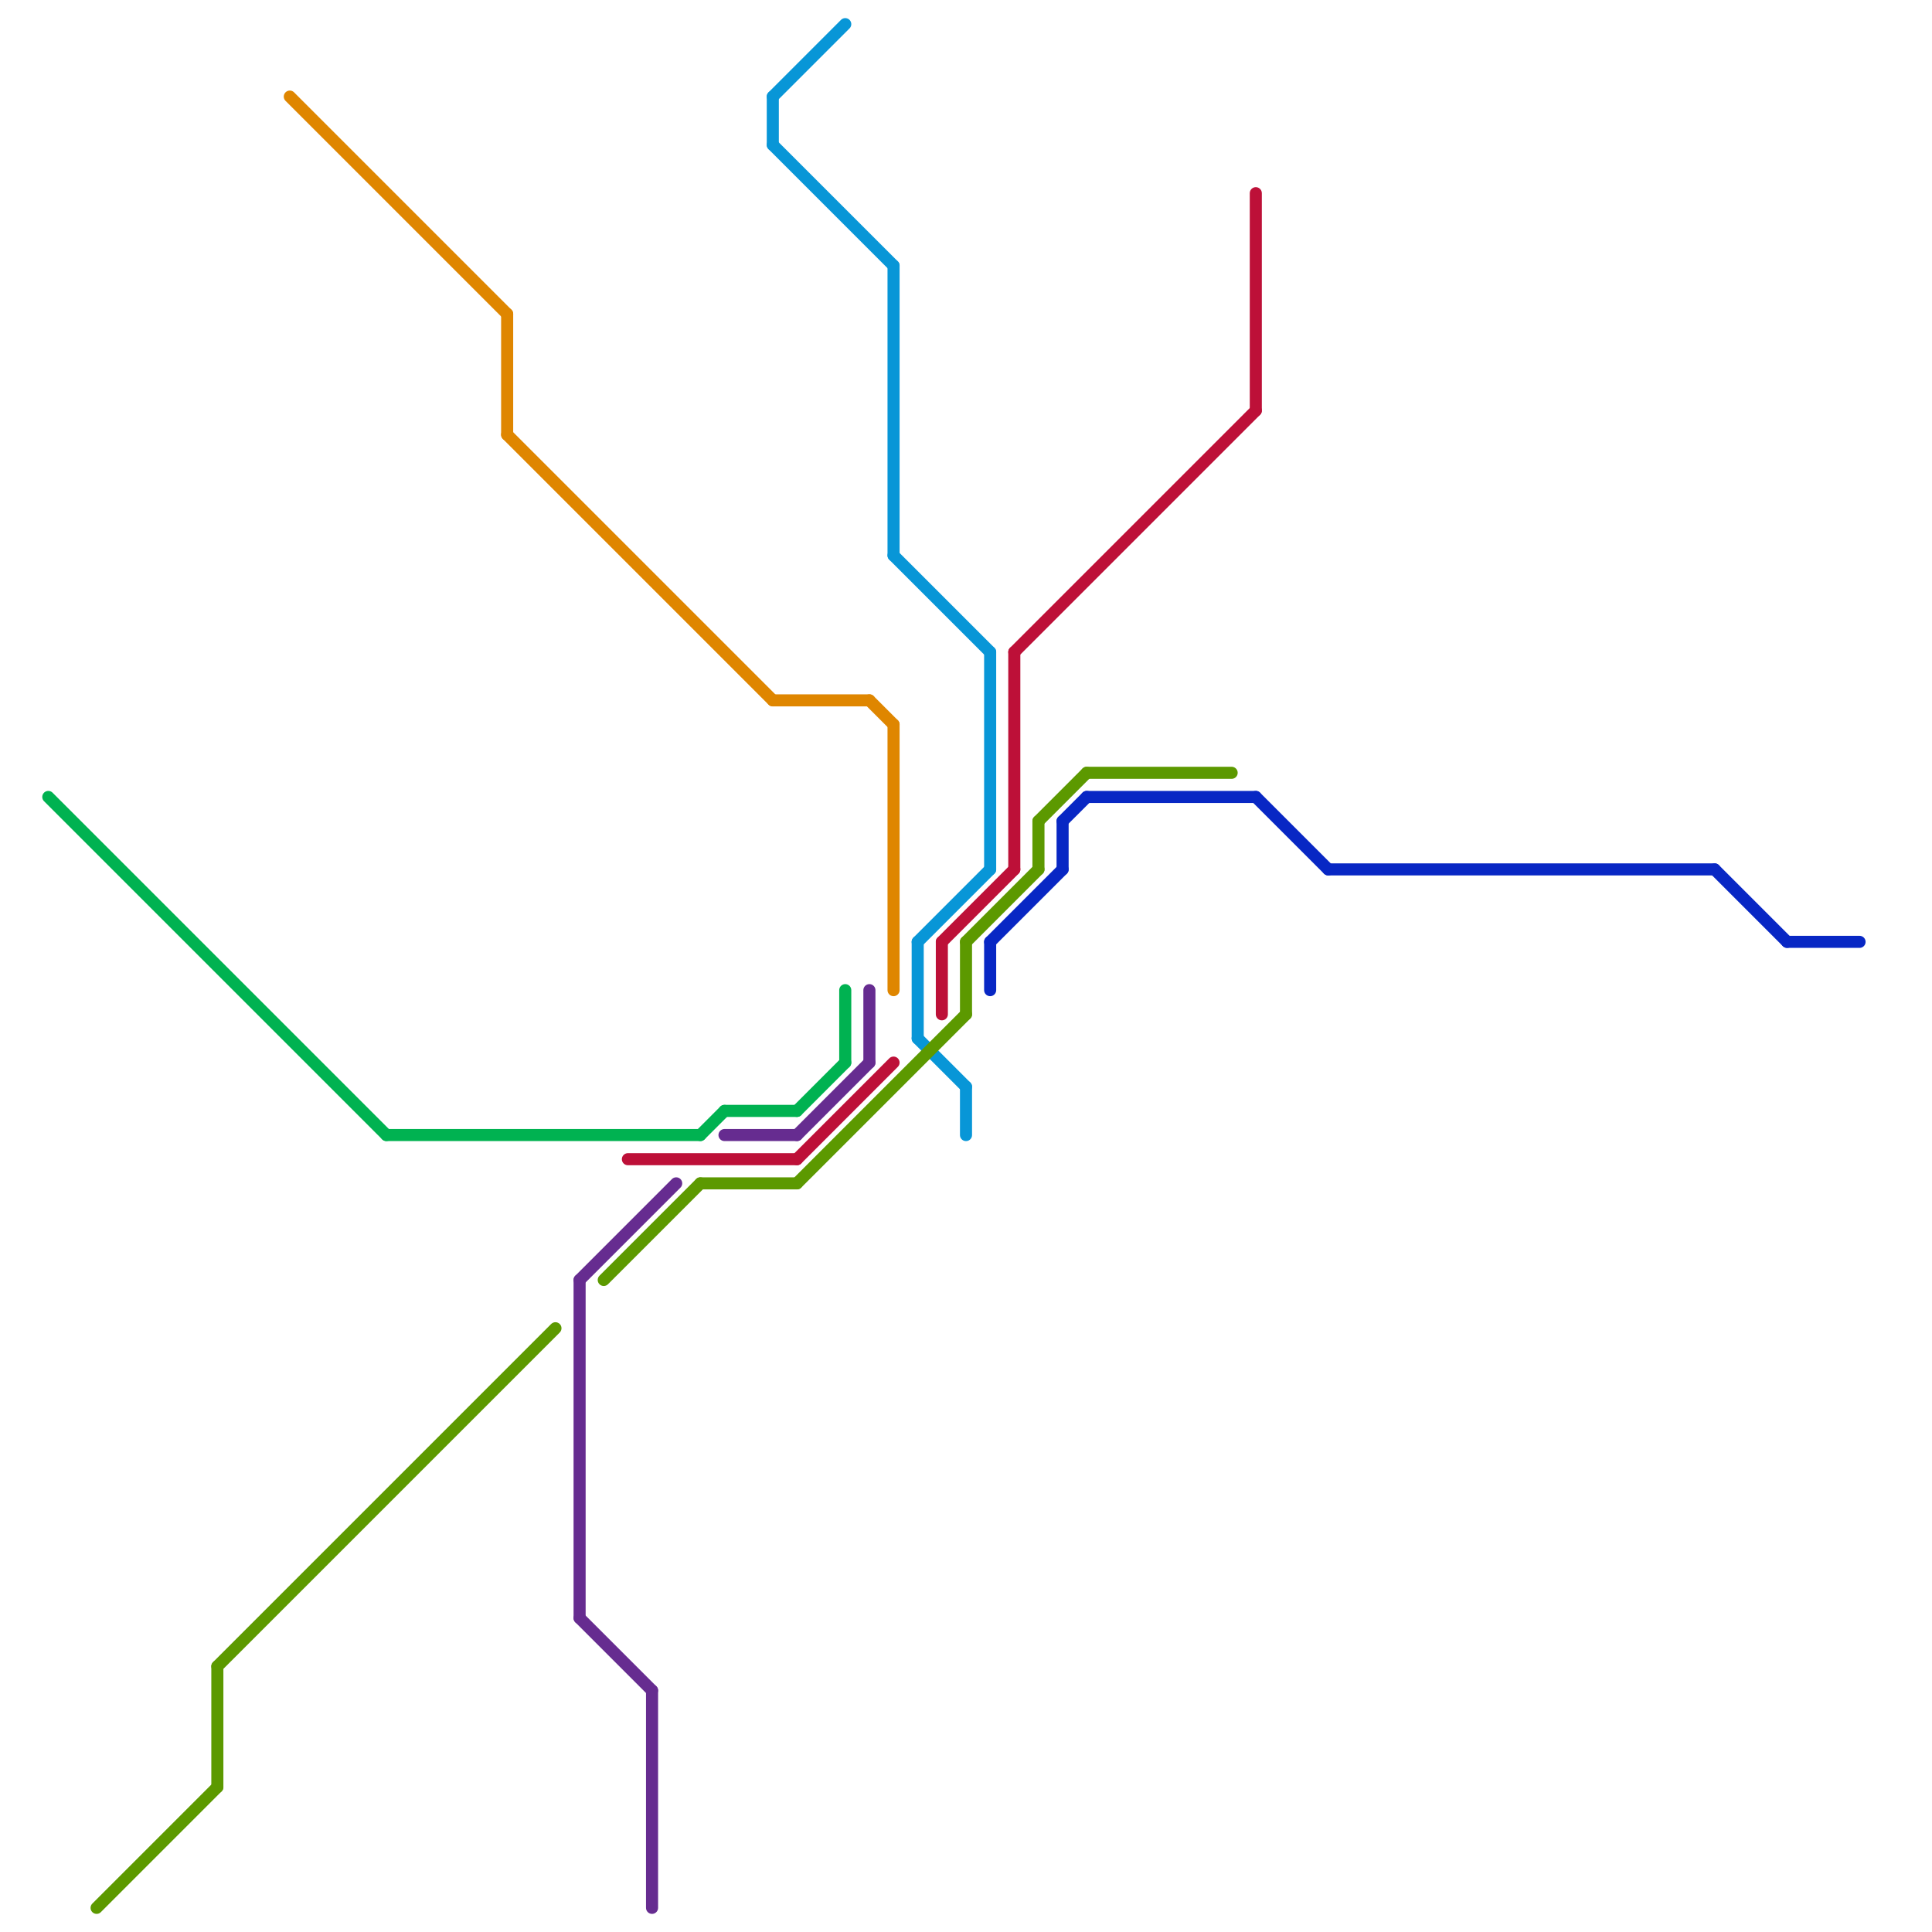 
<svg version="1.1" xmlns="http://www.w3.org/2000/svg" viewBox="0 0 80 80">
<style>text { font: 1px Helvetica; font-weight: 600; white-space: pre; dominant-baseline: central; } line { stroke-width: 0.75; fill: none; stroke-linecap: round; stroke-linejoin: round; } .c0 { stroke: #0896d7 } .c1 { stroke: #bd1038 } .c2 { stroke: #df8600 } .c3 { stroke: #662c90 } .c4 { stroke: #00b251 } .c5 { stroke: #5c9900 } .c6 { stroke: #0827c4 } .w3 { stroke-width: .5; }</style><defs><g id="wm-xf"><circle r="1.2" fill="#000"/><circle r="0.9" fill="#fff"/><circle r="0.6" fill="#000"/><circle r="0.3" fill="#fff"/></g><g id="wm"><circle r="0.6" fill="#000"/><circle r="0.3" fill="#fff"/></g></defs><line class="c0 w3" x1="37" y1="11" x2="37" y2="23"/><line class="c0 w3" x1="40" y1="45" x2="40" y2="47"/><line class="c0 w3" x1="32" y1="4" x2="32" y2="6"/><line class="c0 w3" x1="32" y1="6" x2="37" y2="11"/><line class="c0 w3" x1="38" y1="39" x2="41" y2="36"/><line class="c0 w3" x1="38" y1="39" x2="38" y2="43"/><line class="c0 w3" x1="32" y1="4" x2="35" y2="1"/><line class="c0 w3" x1="37" y1="23" x2="41" y2="27"/><line class="c0 w3" x1="41" y1="27" x2="41" y2="36"/><line class="c0 w3" x1="38" y1="43" x2="40" y2="45"/><line class="c1 w3" x1="42" y1="27" x2="42" y2="36"/><line class="c1 w3" x1="33" y1="48" x2="37" y2="44"/><line class="c1 w3" x1="52" y1="8" x2="52" y2="17"/><line class="c1 w3" x1="39" y1="39" x2="39" y2="42"/><line class="c1 w3" x1="26" y1="48" x2="33" y2="48"/><line class="c1 w3" x1="39" y1="39" x2="42" y2="36"/><line class="c1 w3" x1="42" y1="27" x2="52" y2="17"/><line class="c2 w3" x1="21" y1="13" x2="21" y2="18"/><line class="c2 w3" x1="12" y1="4" x2="21" y2="13"/><line class="c2 w3" x1="37" y1="30" x2="37" y2="41"/><line class="c2 w3" x1="36" y1="29" x2="37" y2="30"/><line class="c2 w3" x1="32" y1="29" x2="36" y2="29"/><line class="c2 w3" x1="21" y1="18" x2="32" y2="29"/><line class="c3 w3" x1="24" y1="67" x2="27" y2="70"/><line class="c3 w3" x1="36" y1="41" x2="36" y2="44"/><line class="c3 w3" x1="30" y1="47" x2="33" y2="47"/><line class="c3 w3" x1="24" y1="53" x2="24" y2="67"/><line class="c3 w3" x1="27" y1="70" x2="27" y2="79"/><line class="c3 w3" x1="33" y1="47" x2="36" y2="44"/><line class="c3 w3" x1="24" y1="53" x2="28" y2="49"/><line class="c4 w3" x1="2" y1="33" x2="16" y2="47"/><line class="c4 w3" x1="30" y1="46" x2="33" y2="46"/><line class="c4 w3" x1="29" y1="47" x2="30" y2="46"/><line class="c4 w3" x1="35" y1="41" x2="35" y2="44"/><line class="c4 w3" x1="33" y1="46" x2="35" y2="44"/><line class="c4 w3" x1="16" y1="47" x2="29" y2="47"/><line class="c5 w3" x1="45" y1="32" x2="51" y2="32"/><line class="c5 w3" x1="9" y1="69" x2="9" y2="74"/><line class="c5 w3" x1="4" y1="79" x2="9" y2="74"/><line class="c5 w3" x1="43" y1="34" x2="43" y2="36"/><line class="c5 w3" x1="43" y1="34" x2="45" y2="32"/><line class="c5 w3" x1="33" y1="49" x2="40" y2="42"/><line class="c5 w3" x1="40" y1="39" x2="40" y2="42"/><line class="c5 w3" x1="40" y1="39" x2="43" y2="36"/><line class="c5 w3" x1="29" y1="49" x2="33" y2="49"/><line class="c5 w3" x1="9" y1="69" x2="23" y2="55"/><line class="c5 w3" x1="25" y1="53" x2="29" y2="49"/><line class="c6 w3" x1="41" y1="39" x2="44" y2="36"/><line class="c6 w3" x1="71" y1="36" x2="74" y2="39"/><line class="c6 w3" x1="52" y1="33" x2="55" y2="36"/><line class="c6 w3" x1="44" y1="34" x2="45" y2="33"/><line class="c6 w3" x1="44" y1="34" x2="44" y2="36"/><line class="c6 w3" x1="45" y1="33" x2="52" y2="33"/><line class="c6 w3" x1="74" y1="39" x2="77" y2="39"/><line class="c6 w3" x1="55" y1="36" x2="71" y2="36"/><line class="c6 w3" x1="41" y1="39" x2="41" y2="41"/>
</svg>
